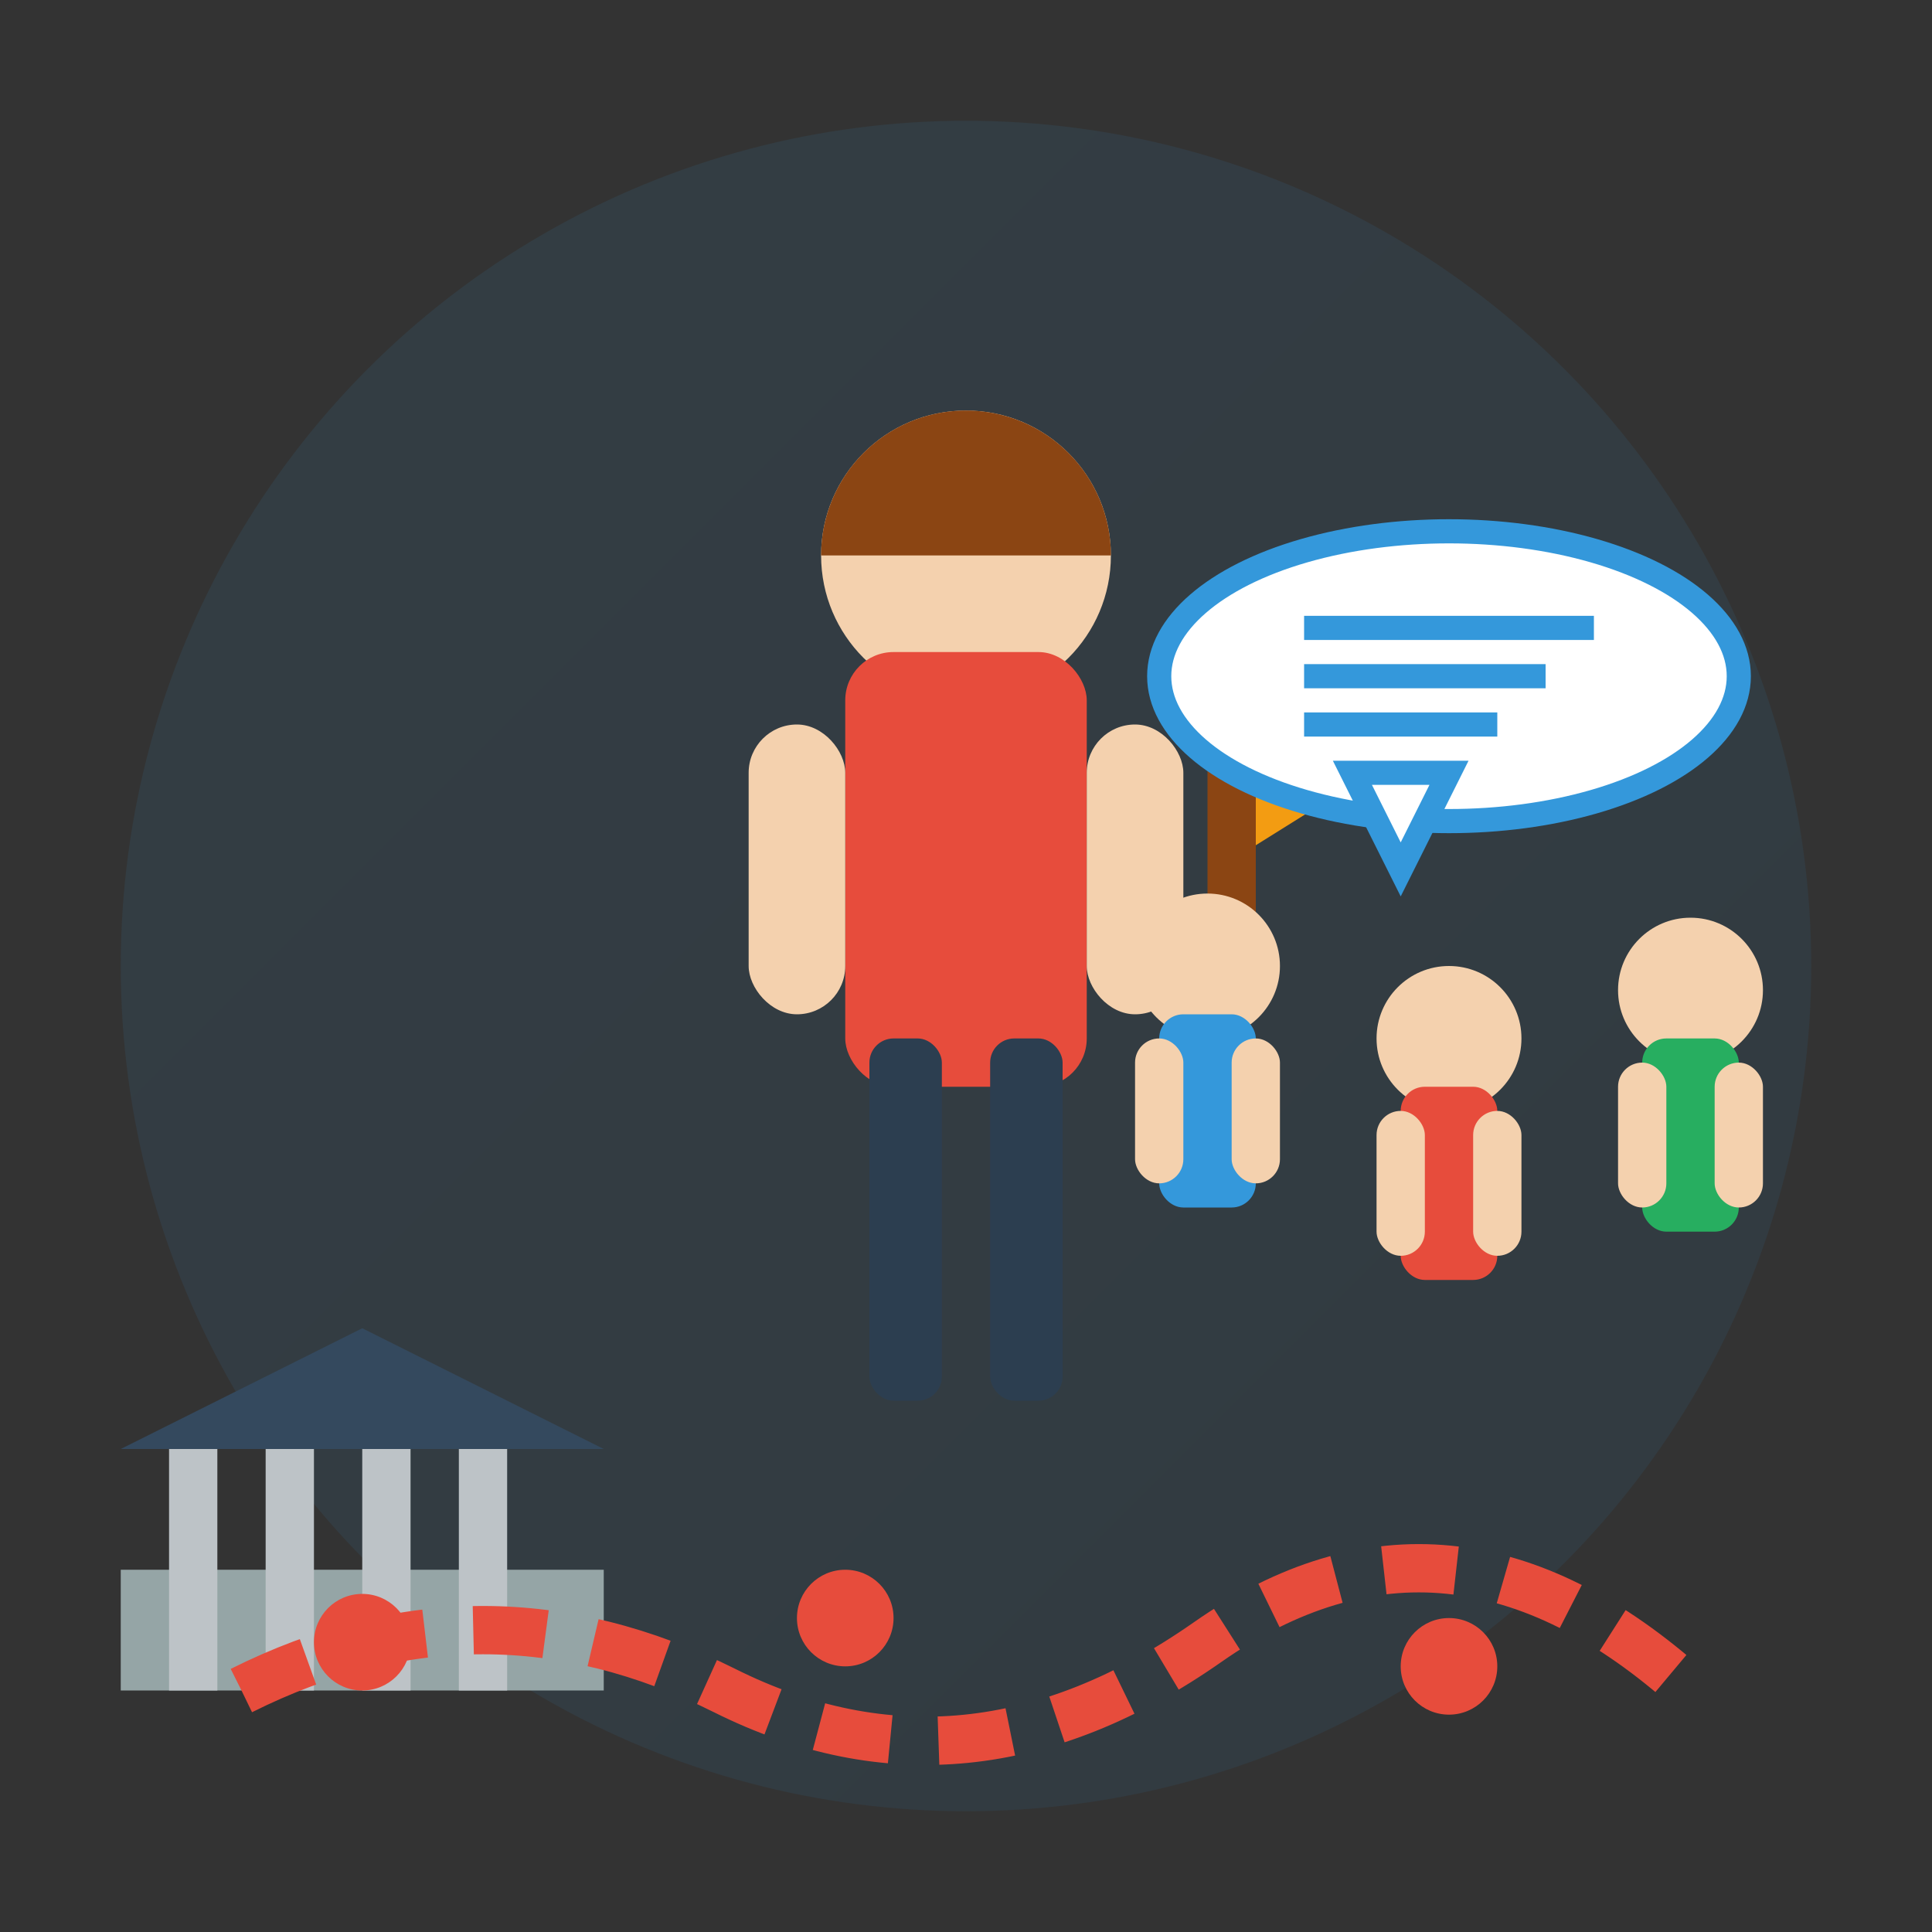 <svg width="80" height="80" viewBox="0 0 80 80" xmlns="http://www.w3.org/2000/svg">
    <rect x="0" y="0" width="80" height="80" fill="#333333" stroke="none"/>
    <defs>
        <linearGradient id="tourGradient" x1="0%" y1="0%" x2="100%" y2="100%">
            <stop offset="0%" style="stop-color:#3498db;stop-opacity:1" />
            <stop offset="100%" style="stop-color:#2980b9;stop-opacity:1" />
        </linearGradient>
    </defs>
    
    <!-- Background circle -->
    <circle cx="40" cy="40" r="35" fill="url(#tourGradient)" opacity="0.1"/>
    
    <!-- Tour guide figure -->
    <g transform="translate(25, 15)">
        <!-- Head -->
        <circle cx="15" cy="8" r="6" fill="#f4d1ae"/>
        <!-- Hair -->
        <path d="M 9 8 A 6 6 0 0 1 21 8" fill="#8b4513"/>
        <!-- Body -->
        <rect x="10" y="12" width="10" height="18" rx="2" fill="#e74c3c"/>
        <!-- Arms -->
        <rect x="6" y="15" width="4" height="12" rx="2" fill="#f4d1ae"/>
        <rect x="20" y="15" width="4" height="12" rx="2" fill="#f4d1ae"/>
        <!-- Legs -->
        <rect x="11" y="28" width="3" height="15" rx="1" fill="#2c3e50"/>
        <rect x="16" y="28" width="3" height="15" rx="1" fill="#2c3e50"/>
        <!-- Flag/Banner -->
        <rect x="25" y="12" width="2" height="15" fill="#8b4513"/>
        <polygon points="27,12 35,15 27,20" fill="#f39c12"/>
    </g>
    
    <!-- Tourist group -->
    <g transform="translate(45, 35)">
        <!-- Tourist 1 -->
        <circle cx="5" cy="5" r="3" fill="#f4d1ae"/>
        <rect x="3" y="7" width="4" height="8" rx="1" fill="#3498db"/>
        <rect x="2" y="8" width="2" height="6" rx="1" fill="#f4d1ae"/>
        <rect x="6" y="8" width="2" height="6" rx="1" fill="#f4d1ae"/>
        
        <!-- Tourist 2 -->
        <circle cx="15" cy="8" r="3" fill="#f4d1ae"/>
        <rect x="13" y="10" width="4" height="8" rx="1" fill="#e74c3c"/>
        <rect x="12" y="11" width="2" height="6" rx="1" fill="#f4d1ae"/>
        <rect x="16" y="11" width="2" height="6" rx="1" fill="#f4d1ae"/>
        
        <!-- Tourist 3 -->
        <circle cx="25" cy="6" r="3" fill="#f4d1ae"/>
        <rect x="23" y="8" width="4" height="8" rx="1" fill="#27ae60"/>
        <rect x="22" y="9" width="2" height="6" rx="1" fill="#f4d1ae"/>
        <rect x="26" y="9" width="2" height="6" rx="1" fill="#f4d1ae"/>
    </g>
    
    <!-- Historical building/monument -->
    <g transform="translate(5, 55)">
        <!-- Base -->
        <rect x="0" y="10" width="20" height="5" fill="#95a5a6"/>
        <!-- Columns -->
        <rect x="2" y="5" width="2" height="10" fill="#bdc3c7"/>
        <rect x="6" y="5" width="2" height="10" fill="#bdc3c7"/>
        <rect x="10" y="5" width="2" height="10" fill="#bdc3c7"/>
        <rect x="14" y="5" width="2" height="10" fill="#bdc3c7"/>
        <!-- Roof -->
        <polygon points="0,5 10,0 20,5" fill="#34495e"/>
    </g>
    
    <!-- Information/speech bubble -->
    <g transform="translate(50, 20)">
        <ellipse cx="10" cy="8" rx="12" ry="6" fill="white" stroke="#3498db" stroke-width="1"/>
        <polygon points="6,12 8,16 10,12" fill="white" stroke="#3498db" stroke-width="1"/>
        <!-- Info text lines -->
        <line x1="4" y1="6" x2="16" y2="6" stroke="#3498db" stroke-width="1"/>
        <line x1="4" y1="8" x2="14" y2="8" stroke="#3498db" stroke-width="1"/>
        <line x1="4" y1="10" x2="12" y2="10" stroke="#3498db" stroke-width="1"/>
    </g>
    
    <!-- Walking path -->
    <path d="M 10 70 Q 20 65 30 70 T 50 68 T 70 70" stroke="#e74c3c" stroke-width="2" fill="none" stroke-dasharray="3,2"/>
    
    <!-- Location markers -->
    <circle cx="15" cy="68" r="2" fill="#e74c3c"/>
    <circle cx="35" cy="67" r="2" fill="#e74c3c"/>
    <circle cx="60" cy="69" r="2" fill="#e74c3c"/>
</svg>
